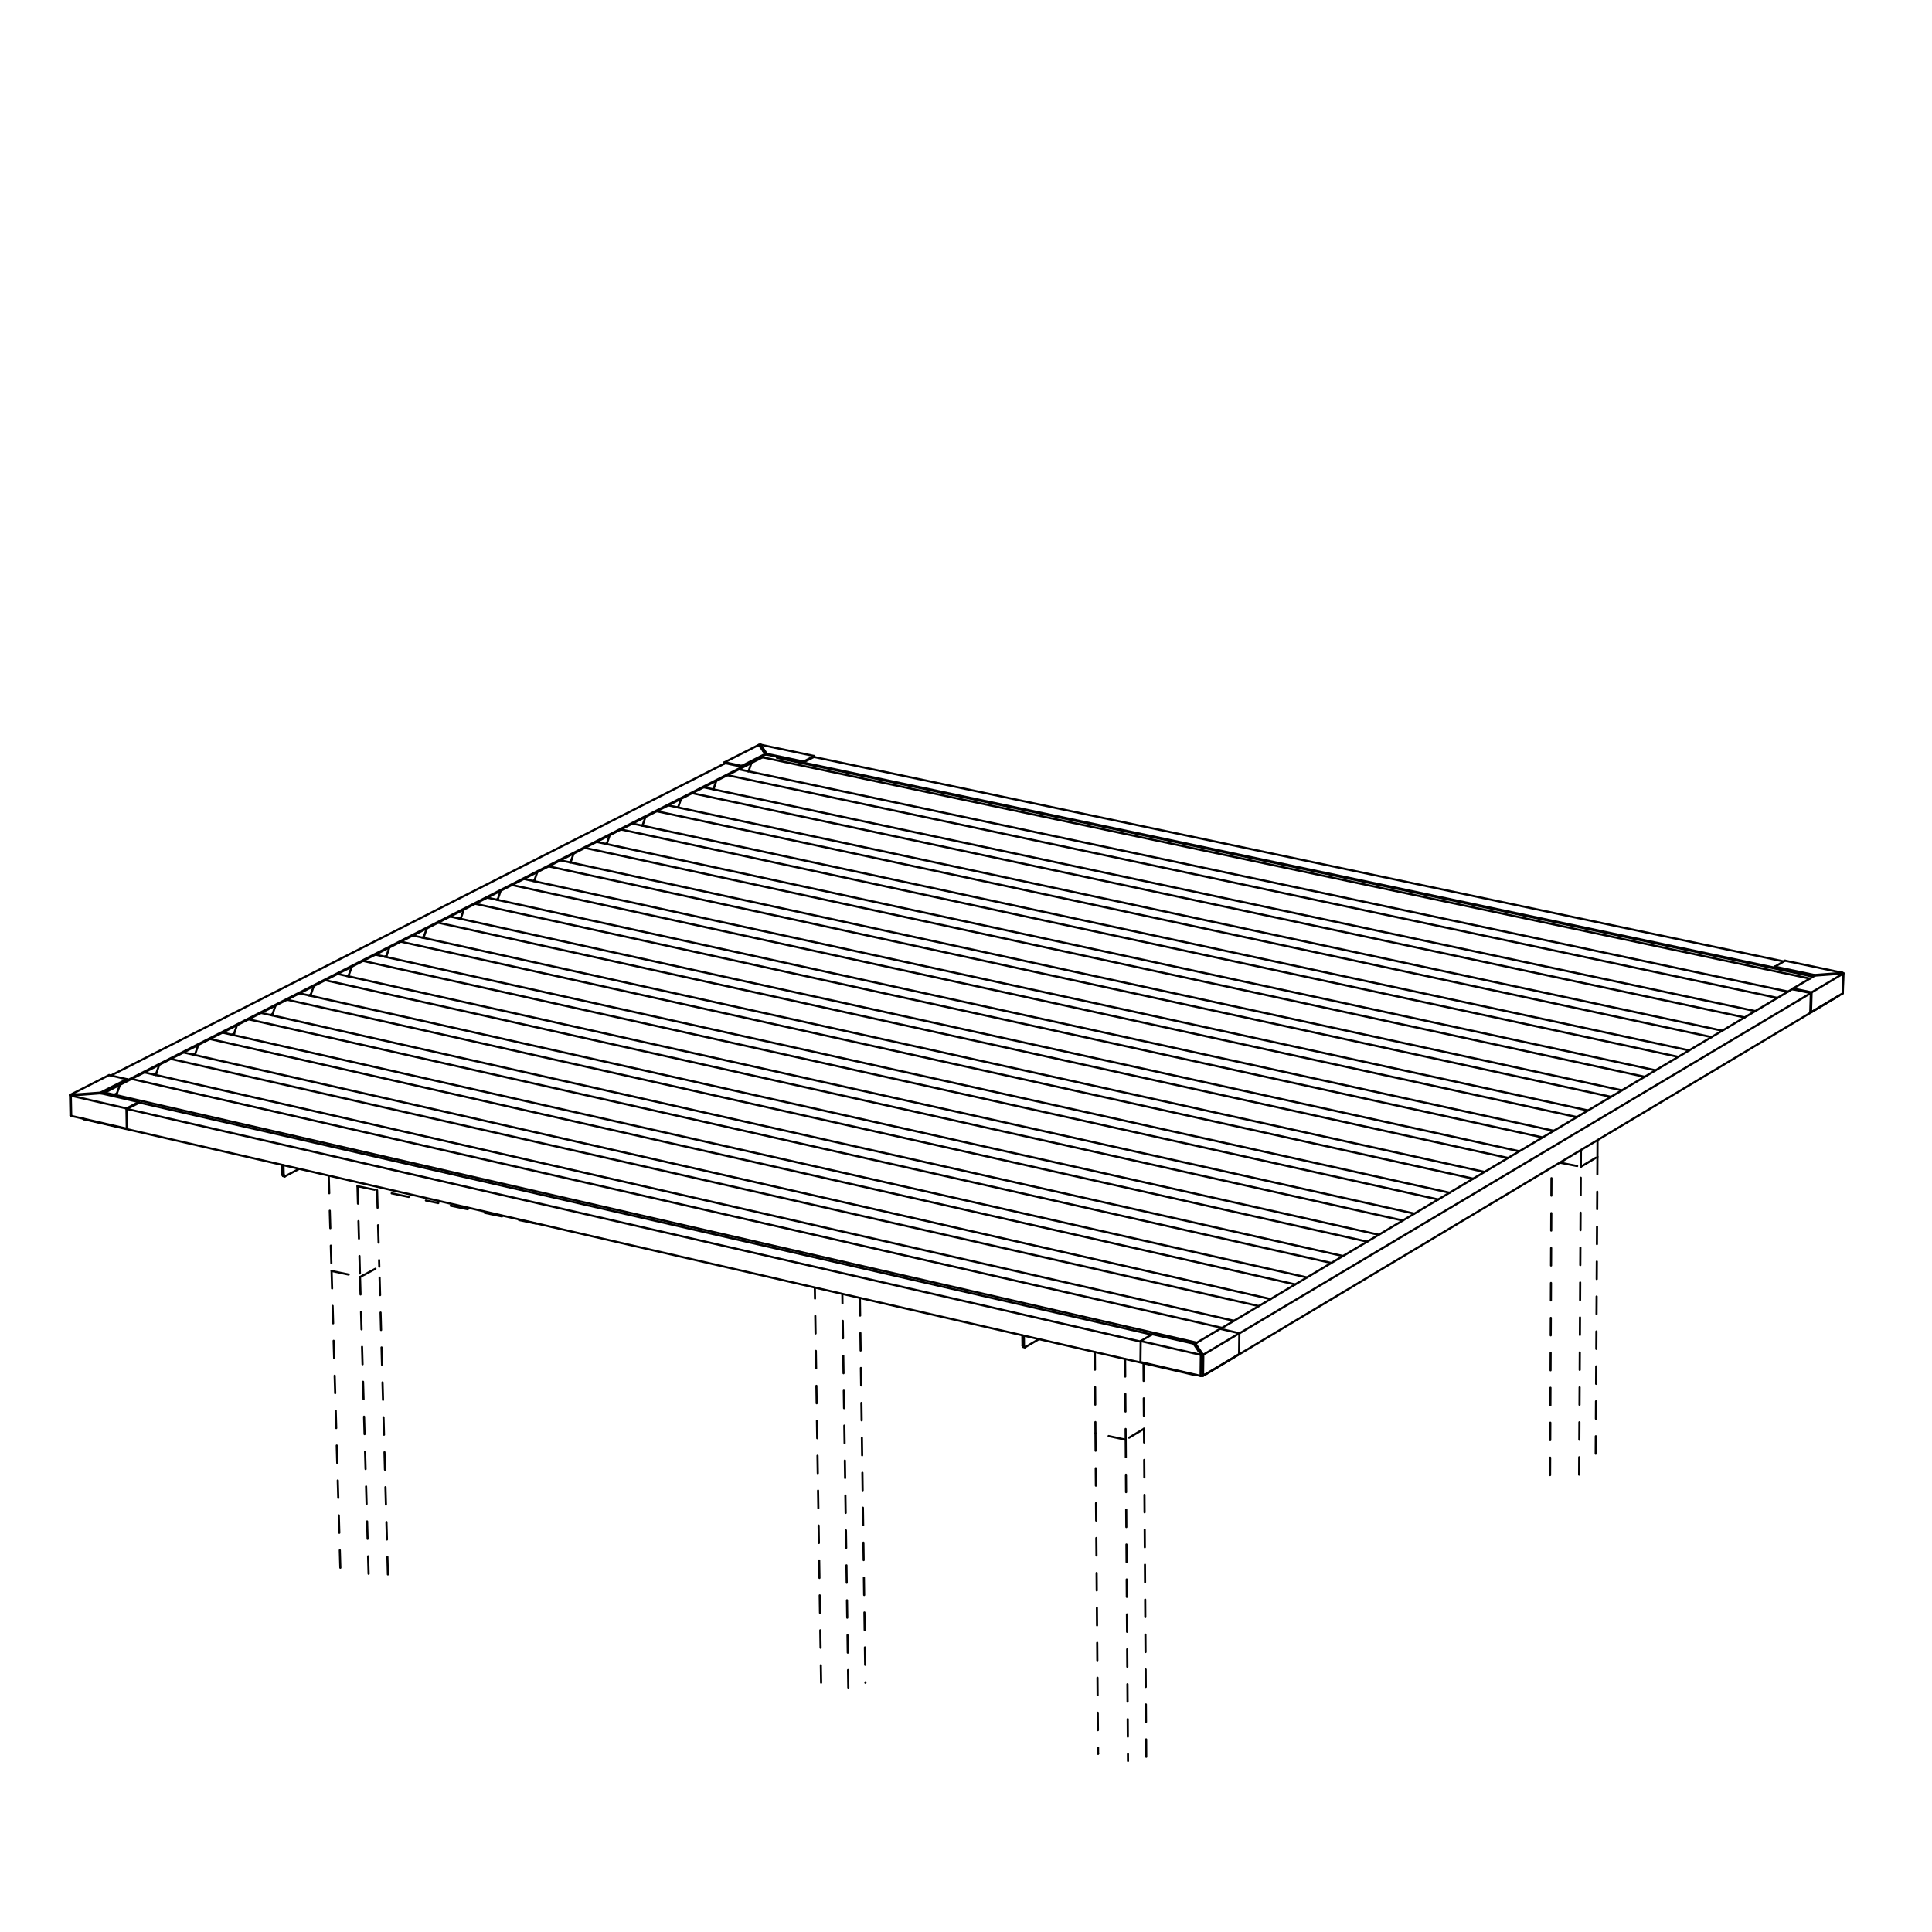 <?xml version="1.0" encoding="UTF-8"?>
<svg id="Vrstva_1" data-name="Vrstva 1" xmlns="http://www.w3.org/2000/svg" viewBox="0 0 226.77 226.77">
  <defs>
    <style>
      .cls-1 {
        stroke-dasharray: 0 0 2.05 2.05;
      }

      .cls-1, .cls-2 {
        fill: none;
        stroke: #010101;
        stroke-linecap: round;
        stroke-linejoin: round;
        stroke-width: .25px;
      }
    </style>
  </defs>
  <g>
    <line class="cls-1" x1="185.55" y1="136.95" x2="187.5" y2="135.78"/>
    <line class="cls-1" x1="183.11" y1="136.47" x2="185.55" y2="136.95"/>
    <line class="cls-1" x1="42.26" y1="149.89" x2="44.52" y2="148.68"/>
    <line class="cls-1" x1="44.26" y1="139.71" x2="44.52" y2="148.68"/>
    <line class="cls-1" x1="41.96" y1="139.23" x2="42.26" y2="149.89"/>
    <line class="cls-1" x1="134.28" y1="167.7" x2="132.13" y2="168.99"/>
    <line class="cls-1" x1="51.43" y1="140.97" x2="51.43" y2="141.21"/>
    <polyline class="cls-1" points="38.59 138.01 38.6 138.53 38.92 149.18"/>
    <line class="cls-1" x1="134.22" y1="160.03" x2="134.28" y2="167.7"/>
    <line class="cls-1" x1="132.06" y1="159.53" x2="132.13" y2="168.99"/>
    <line class="cls-1" x1="128.51" y1="158.72" x2="128.58" y2="168.23"/>
    <line class="cls-1" x1="62.93" y1="143.62" x2="51.43" y2="141.21"/>
    <line class="cls-1" x1="38.92" y1="149.18" x2="42.26" y2="149.89"/>
    <line class="cls-1" x1="132.13" y1="168.99" x2="128.58" y2="168.23"/>
    <line class="cls-1" x1="185.56" y1="135" x2="185.55" y2="136.95"/>
    <line class="cls-1" x1="187.51" y1="133.84" x2="187.5" y2="135.78"/>
    <line class="cls-1" x1="41.96" y1="139.23" x2="51.43" y2="141.21"/>
    <line class="cls-1" x1="42.26" y1="149.89" x2="43.28" y2="185.26"/>
    <line class="cls-1" x1="132.13" y1="168.99" x2="132.4" y2="206.7"/>
    <line class="cls-1" x1="187.5" y1="135.78" x2="187.29" y2="171.79"/>
    <line class="cls-1" x1="185.35" y1="173.09" x2="185.55" y2="136.95"/>
    <line class="cls-1" x1="38.92" y1="149.18" x2="39.96" y2="184.46"/>
    <line class="cls-1" x1="45.53" y1="184.8" x2="44.52" y2="148.68"/>
    <line class="cls-1" x1="96.38" y1="197.51" x2="95.64" y2="151.15"/>
    <line class="cls-1" x1="99.57" y1="198.08" x2="98.87" y2="151.89"/>
    <line class="cls-1" x1="100.93" y1="152.37" x2="101.58" y2="197.52"/>
    <line class="cls-1" x1="128.58" y1="168.23" x2="128.89" y2="205.85"/>
    <line class="cls-1" x1="128.89" y1="205.85" x2="128.89" y2="205.85"/>
    <line class="cls-1" x1="134.54" y1="206.21" x2="134.28" y2="167.7"/>
    <line class="cls-1" x1="181.94" y1="173.14" x2="182.11" y2="137.07"/>
  </g>
  <g>
    <line class="cls-2" x1="140.39" y1="161.43" x2="140.39" y2="161.38"/>
    <line class="cls-2" x1="140.39" y1="161.43" x2="9.8" y2="131.36"/>
    <line class="cls-2" x1="16.3" y1="129.4" x2="135.19" y2="156.65"/>
    <path class="cls-2" d="m120.19,157.96s0,.09.03.13c.02.04.06.06.11.04"/>
    <path class="cls-2" d="m8.37,128.57s-.03,0-.04-.02c-.01-.01,0-.03.01-.03"/>
    <line class="cls-2" x1="11.82" y1="128.32" x2="8.41" y2="128.58"/>
    <line class="cls-2" x1="16.3" y1="129.45" x2="14.9" y2="130.16"/>
    <line class="cls-2" x1="14.84" y1="130.1" x2="16.29" y2="129.35"/>
    <line class="cls-2" x1="8.41" y1="128.58" x2="8.37" y2="128.57"/>
    <line class="cls-2" x1="16.29" y1="129.35" x2="16.3" y2="129.45"/>
    <line class="cls-2" x1="16.29" y1="129.35" x2="11.82" y2="128.32"/>
    <line class="cls-2" x1="8.37" y1="128.5" x2="11.78" y2="128.25"/>
    <line class="cls-2" x1="14.89" y1="126.67" x2="12.8" y2="126.19"/>
    <line class="cls-2" x1="8.31" y1="128.6" x2="14.84" y2="130.1"/>
    <line class="cls-2" x1="14.88" y1="132.48" x2="8.36" y2="130.98"/>
    <line class="cls-2" x1="11.82" y1="128.33" x2="14.89" y2="126.76"/>
    <line class="cls-2" x1="209.36" y1="112.85" x2="95.53" y2="88.85"/>
    <line class="cls-2" x1="212.39" y1="114.54" x2="91.24" y2="88.96"/>
    <line class="cls-2" x1="213.02" y1="114.51" x2="216.24" y2="114.27"/>
    <line class="cls-2" x1="212.64" y1="116.48" x2="210.47" y2="116.02"/>
    <line class="cls-2" x1="210.47" y1="116.02" x2="210.46" y2="116.12"/>
    <line class="cls-2" x1="210.47" y1="116.02" x2="213.02" y2="114.51"/>
    <line class="cls-2" x1="216.18" y1="114.2" x2="212.96" y2="114.44"/>
    <line class="cls-2" x1="212.96" y1="114.53" x2="212.98" y2="114.53"/>
    <line class="cls-2" x1="208.33" y1="113.46" x2="209.52" y2="112.76"/>
    <line class="cls-2" x1="212.57" y1="118.81" x2="212.64" y2="116.48"/>
    <line class="cls-2" x1="216.35" y1="114.27" x2="212.64" y2="116.48"/>
    <line class="cls-2" x1="212.57" y1="118.81" x2="216.28" y2="116.6"/>
    <line class="cls-2" x1="212.96" y1="114.53" x2="208.33" y2="113.55"/>
    <line class="cls-2" x1="89.31" y1="87.54" x2="90" y2="88.57"/>
    <line class="cls-2" x1="90" y1="88.48" x2="89.31" y2="87.45"/>
    <line class="cls-2" x1="94.31" y1="89.48" x2="95.53" y2="88.85"/>
    <line class="cls-2" x1="95.58" y1="88.74" x2="94.31" y2="89.39"/>
    <line class="cls-2" x1="94.31" y1="89.48" x2="90" y2="88.57"/>
    <line class="cls-2" x1="89.11" y1="87.47" x2="89.81" y2="88.5"/>
    <line class="cls-2" x1="87.06" y1="89.9" x2="85.05" y2="89.47"/>
    <line class="cls-2" x1="87.06" y1="89.9" x2="89.81" y2="88.5"/>
    <line class="cls-2" x1="89.81" y1="88.59" x2="87.06" y2="89.99"/>
    <path class="cls-2" d="m141.15,158.99s-.11.02-.15.01"/>
    <line class="cls-2" x1="141.13" y1="159" x2="140.31" y2="157.8"/>
    <line class="cls-2" x1="145.47" y1="156.49" x2="143.21" y2="155.97"/>
    <line class="cls-2" x1="143.21" y1="155.97" x2="140.31" y2="157.7"/>
    <line class="cls-2" x1="140.96" y1="158.99" x2="140.09" y2="157.71"/>
    <line class="cls-2" x1="135.25" y1="156.61" x2="133.89" y2="157.41"/>
    <line class="cls-2" x1="145.44" y1="158.95" x2="145.47" y2="156.49"/>
    <line class="cls-2" x1="133.89" y1="157.41" x2="133.86" y2="159.87"/>
    <line class="cls-2" x1="140.95" y1="159.03" x2="133.89" y2="157.41"/>
    <line class="cls-2" x1="140.92" y1="161.5" x2="133.86" y2="159.87"/>
    <line class="cls-2" x1="145.44" y1="158.95" x2="141.21" y2="161.48"/>
    <line class="cls-2" x1="215.82" y1="116.89" x2="141.41" y2="161.38"/>
    <line class="cls-2" x1="143.24" y1="155.98" x2="210.46" y2="116.04"/>
    <line class="cls-2" x1="13.01" y1="126.24" x2="85.13" y2="89.58"/>
    <line class="cls-2" x1="87.8" y1="90.53" x2="87.88" y2="90.49"/>
    <line class="cls-2" x1="40.72" y1="114.56" x2="40.94" y2="114.45"/>
    <line class="cls-2" x1="36.26" y1="116.84" x2="36.49" y2="116.72"/>
    <line class="cls-2" x1="18.05" y1="126.13" x2="18.34" y2="125.98"/>
    <line class="cls-2" x1="89.52" y1="88.79" x2="12.14" y2="128.23"/>
    <line class="cls-2" x1="12.14" y1="128.32" x2="89.52" y2="88.88"/>
    <line class="cls-2" x1="12.3" y1="128.24" x2="140.48" y2="157.6"/>
    <line class="cls-2" x1="13.65" y1="128.55" x2="14.07" y2="127.34"/>
    <line class="cls-2" x1="15.44" y1="126.64" x2="143.43" y2="155.86"/>
    <line class="cls-2" x1="16.94" y1="125.87" x2="144.84" y2="155.03"/>
    <line class="cls-2" x1="18.28" y1="126.18" x2="18.69" y2="124.98"/>
    <line class="cls-2" x1="20.05" y1="124.29" x2="147.74" y2="153.3"/>
    <line class="cls-2" x1="21.54" y1="123.53" x2="149.14" y2="152.48"/>
    <line class="cls-2" x1="22.87" y1="123.83" x2="23.27" y2="122.65"/>
    <line class="cls-2" x1="24.63" y1="121.95" x2="152.02" y2="150.76"/>
    <line class="cls-2" x1="26.11" y1="121.2" x2="153.4" y2="149.94"/>
    <line class="cls-2" x1="27.42" y1="121.49" x2="27.82" y2="120.33"/>
    <line class="cls-2" x1="29.18" y1="119.64" x2="156.26" y2="148.24"/>
    <line class="cls-2" x1="30.65" y1="118.89" x2="157.64" y2="147.43"/>
    <line class="cls-2" x1="31.94" y1="119.18" x2="32.34" y2="118.02"/>
    <line class="cls-2" x1="33.69" y1="117.34" x2="160.48" y2="145.74"/>
    <line class="cls-2" x1="35.15" y1="116.59" x2="161.84" y2="144.93"/>
    <line class="cls-2" x1="36.43" y1="116.88" x2="36.83" y2="115.74"/>
    <line class="cls-2" x1="38.17" y1="115.05" x2="164.66" y2="143.26"/>
    <line class="cls-2" x1="39.62" y1="114.31" x2="166.01" y2="142.45"/>
    <line class="cls-2" x1="40.89" y1="114.6" x2="41.28" y2="113.47"/>
    <line class="cls-2" x1="42.62" y1="112.79" x2="168.81" y2="140.79"/>
    <line class="cls-2" x1="44.06" y1="112.05" x2="170.15" y2="140"/>
    <line class="cls-2" x1="45.32" y1="112.33" x2="45.7" y2="111.22"/>
    <line class="cls-2" x1="47.04" y1="110.53" x2="172.92" y2="138.35"/>
    <line class="cls-2" x1="48.47" y1="109.81" x2="174.25" y2="137.56"/>
    <line class="cls-2" x1="49.71" y1="110.08" x2="50.09" y2="108.98"/>
    <line class="cls-2" x1="51.42" y1="108.3" x2="177.01" y2="135.92"/>
    <line class="cls-2" x1="52.84" y1="107.58" x2="178.33" y2="135.13"/>
    <line class="cls-2" x1="54.07" y1="107.85" x2="54.44" y2="106.76"/>
    <line class="cls-2" x1="55.77" y1="106.08" x2="181.07" y2="133.51"/>
    <line class="cls-2" x1="57.18" y1="105.36" x2="182.38" y2="132.73"/>
    <line class="cls-2" x1="58.4" y1="105.63" x2="58.77" y2="104.55"/>
    <line class="cls-2" x1="60.1" y1="103.88" x2="185.09" y2="131.12"/>
    <line class="cls-2" x1="61.49" y1="103.17" x2="186.39" y2="130.34"/>
    <line class="cls-2" x1="62.7" y1="103.43" x2="63.06" y2="102.37"/>
    <line class="cls-2" x1="64.39" y1="101.69" x2="189.09" y2="128.74"/>
    <line class="cls-2" x1="65.78" y1="100.98" x2="190.38" y2="127.98"/>
    <line class="cls-2" x1="66.97" y1="101.24" x2="67.33" y2="100.19"/>
    <line class="cls-2" x1="68.65" y1="99.52" x2="193.05" y2="126.39"/>
    <line class="cls-2" x1="70.03" y1="98.82" x2="194.34" y2="125.63"/>
    <line class="cls-2" x1="71.21" y1="99.07" x2="71.56" y2="98.04"/>
    <line class="cls-2" x1="72.88" y1="97.36" x2="196.99" y2="124.05"/>
    <line class="cls-2" x1="74.25" y1="96.67" x2="198.26" y2="123.29"/>
    <line class="cls-2" x1="75.41" y1="96.92" x2="75.76" y2="95.89"/>
    <line class="cls-2" x1="77.08" y1="95.22" x2="200.9" y2="121.73"/>
    <line class="cls-2" x1="78.44" y1="94.53" x2="202.16" y2="120.98"/>
    <line class="cls-2" x1="79.59" y1="94.78" x2="79.94" y2="93.76"/>
    <line class="cls-2" x1="81.25" y1="93.1" x2="204.78" y2="119.42"/>
    <line class="cls-2" x1="82.6" y1="92.41" x2="206.03" y2="118.68"/>
    <line class="cls-2" x1="83.74" y1="92.65" x2="84.08" y2="91.65"/>
    <line class="cls-2" x1="85.39" y1="90.99" x2="208.63" y2="117.13"/>
    <line class="cls-2" x1="86.73" y1="90.3" x2="209.88" y2="116.39"/>
    <line class="cls-2" x1="87.86" y1="90.54" x2="88.2" y2="89.55"/>
    <line class="cls-2" x1="89.5" y1="88.89" x2="212.43" y2="114.86"/>
    <line class="cls-2" x1="133.88" y1="157.47" x2="14.9" y2="130.16"/>
    <line class="cls-2" x1="212.55" y1="116.56" x2="145.47" y2="156.51"/>
    <line class="cls-2" x1="12" y1="128.24" x2="12.14" y2="128.23"/>
    <line class="cls-2" x1="89.56" y1="88.14" x2="89.67" y2="88.08"/>
    <line class="cls-2" x1="8.73" y1="128.48" x2="8.74" y2="128.48"/>
    <line class="cls-2" x1="91.24" y1="88.87" x2="212.39" y2="114.45"/>
    <line class="cls-2" x1="211.33" y1="115.51" x2="211.33" y2="115.51"/>
    <line class="cls-2" x1="208.33" y1="113.46" x2="212.96" y2="114.44"/>
    <line class="cls-2" x1="212.96" y1="114.44" x2="212.96" y2="114.53"/>
    <line class="cls-2" x1="94.31" y1="89.39" x2="90" y2="88.48"/>
    <line class="cls-2" x1="91.14" y1="88.81" x2="91.24" y2="88.96"/>
    <line class="cls-2" x1="212.52" y1="114.44" x2="212.39" y2="114.45"/>
    <line class="cls-2" x1="95.58" y1="88.87" x2="95.58" y2="88.74"/>
    <line class="cls-2" x1="14.88" y1="132.48" x2="14.84" y2="130.1"/>
    <line class="cls-2" x1="9.8" y1="131.31" x2="9.8" y2="131.36"/>
    <line class="cls-2" x1="35.12" y1="137.19" x2="33.45" y2="138.07"/>
    <line class="cls-2" x1="120" y1="156.74" x2="120.02" y2="157.92"/>
    <line class="cls-2" x1="140.44" y1="161.4" x2="140.39" y2="161.43"/>
    <line class="cls-2" x1="140.44" y1="161.4" x2="140.39" y2="161.38"/>
    <line class="cls-2" x1="120.28" y1="158.14" x2="120.1" y2="158.1"/>
    <path class="cls-2" d="m120.02,157.92s0,.07.02.1c.01.03.03.07.07.07"/>
    <line class="cls-2" x1="120.33" y1="158.13" x2="121.95" y2="157.18"/>
    <line class="cls-2" x1="120.19" y1="157.96" x2="120.18" y2="156.78"/>
    <path class="cls-2" d="m8.22,128.54s.02.03.03.04c.02,0,.03.01.05.02"/>
    <line class="cls-2" x1="14.89" y1="126.67" x2="11.78" y2="128.25"/>
    <line class="cls-2" x1="8.37" y1="128.57" x2="8.37" y2="128.5"/>
    <line class="cls-2" x1="8.27" y1="130.92" x2="8.22" y2="128.54"/>
    <path class="cls-2" d="m8.36,130.98s-.03,0-.05-.02c-.01,0-.03-.02-.04-.04"/>
    <path class="cls-2" d="m8.26,128.5s-.04.02-.04.04"/>
    <line class="cls-2" x1="14.9" y1="130.16" x2="14.94" y2="132.45"/>
    <line class="cls-2" x1="8.26" y1="128.5" x2="12.8" y2="126.19"/>
    <line class="cls-2" x1="14.94" y1="132.45" x2="14.88" y2="132.48"/>
    <line class="cls-2" x1="8.37" y1="128.5" x2="8.34" y2="128.52"/>
    <line class="cls-2" x1="14.89" y1="126.76" x2="14.89" y2="126.67"/>
    <line class="cls-2" x1="11.78" y1="128.25" x2="11.78" y2="128.33"/>
    <line class="cls-2" x1="91.24" y1="88.87" x2="91.21" y2="88.83"/>
    <line class="cls-2" x1="212.39" y1="114.54" x2="212.85" y2="114.51"/>
    <line class="cls-2" x1="91.24" y1="88.96" x2="91.24" y2="88.87"/>
    <line class="cls-2" x1="212.39" y1="114.45" x2="212.39" y2="114.54"/>
    <path class="cls-2" d="m33.4,138.08s-.06-.04-.07-.07c-.01-.03-.02-.07-.02-.1"/>
    <path class="cls-2" d="m33.23,138.04s-.06-.04-.07-.07c-.01-.03-.02-.07-.02-.1"/>
    <line class="cls-2" x1="33.4" y1="138.08" x2="33.23" y2="138.04"/>
    <path class="cls-2" d="m33.45,138.07s-.04.01-.06.01"/>
    <line class="cls-2" x1="33.13" y1="137.87" x2="33.1" y2="136.73"/>
    <line class="cls-2" x1="33.3" y1="137.9" x2="33.27" y2="136.77"/>
    <path class="cls-2" d="m216.26,114.25s.02-.02,0-.03c-.01,0-.03-.01-.04-.01"/>
    <line class="cls-2" x1="216.18" y1="114.27" x2="216.18" y2="114.2"/>
    <path class="cls-2" d="m216.37,114.24s-.01.02-.02.03"/>
    <line class="cls-2" x1="216.37" y1="114.24" x2="216.3" y2="116.57"/>
    <path class="cls-2" d="m216.28,116.6s.02-.02.02-.03"/>
    <path class="cls-2" d="m216.27,114.18s.04,0,.06.02c.01,0,.04.02.04.04"/>
    <line class="cls-2" x1="210.46" y1="116.12" x2="212.55" y2="116.56"/>
    <line class="cls-2" x1="212.55" y1="116.56" x2="212.48" y2="118.8"/>
    <line class="cls-2" x1="216.24" y1="114.27" x2="216.26" y2="114.25"/>
    <line class="cls-2" x1="216.27" y1="114.18" x2="209.52" y2="112.76"/>
    <line class="cls-2" x1="212.48" y1="118.8" x2="212.57" y2="118.81"/>
    <line class="cls-2" x1="216.18" y1="114.2" x2="216.22" y2="114.21"/>
    <line class="cls-2" x1="208.33" y1="113.55" x2="208.33" y2="113.46"/>
    <path class="cls-2" d="m89.27,87.44s-.1,0-.13,0"/>
    <path class="cls-2" d="m89.05,87.44c.07-.03.19-.03.26-.02"/>
    <line class="cls-2" x1="89.31" y1="87.45" x2="89.31" y2="87.54"/>
    <line class="cls-2" x1="89.31" y1="87.45" x2="89.27" y2="87.44"/>
    <line class="cls-2" x1="94.31" y1="89.39" x2="94.31" y2="89.48"/>
    <line class="cls-2" x1="90" y1="88.57" x2="90" y2="88.48"/>
    <line class="cls-2" x1="85.13" y1="89.58" x2="87.06" y2="89.99"/>
    <line class="cls-2" x1="89.32" y1="87.42" x2="95.58" y2="88.74"/>
    <line class="cls-2" x1="85.05" y1="89.47" x2="85.05" y2="89.62"/>
    <line class="cls-2" x1="89.05" y1="87.44" x2="85.05" y2="89.47"/>
    <line class="cls-2" x1="89.11" y1="87.47" x2="89.13" y2="87.45"/>
    <line class="cls-2" x1="87.06" y1="89.99" x2="87.06" y2="89.9"/>
    <line class="cls-2" x1="89.81" y1="88.5" x2="89.81" y2="88.59"/>
    <path class="cls-2" d="m140.95,159.03c.08.02.22.02.29-.02"/>
    <line class="cls-2" x1="140.31" y1="157.7" x2="141.18" y2="158.97"/>
    <line class="cls-2" x1="141.24" y1="159.01" x2="145.47" y2="156.49"/>
    <line class="cls-2" x1="12.14" y1="128.32" x2="11.88" y2="128.34"/>
    <line class="cls-2" x1="89.52" y1="88.79" x2="89.49" y2="88.75"/>
    <line class="cls-2" x1="13.42" y1="128.49" x2="13.72" y2="128.34"/>
    <line class="cls-2" x1="22.65" y1="123.78" x2="22.93" y2="123.64"/>
    <line class="cls-2" x1="27.22" y1="121.45" x2="27.48" y2="121.32"/>
    <line class="cls-2" x1="31.76" y1="119.14" x2="32" y2="119.01"/>
    <line class="cls-2" x1="45.16" y1="112.3" x2="45.36" y2="112.19"/>
    <line class="cls-2" x1="49.56" y1="110.05" x2="49.75" y2="109.95"/>
    <line class="cls-2" x1="53.93" y1="107.82" x2="54.11" y2="107.73"/>
    <line class="cls-2" x1="58.27" y1="105.6" x2="58.44" y2="105.52"/>
    <line class="cls-2" x1="62.58" y1="103.4" x2="62.73" y2="103.33"/>
    <line class="cls-2" x1="66.86" y1="101.22" x2="67" y2="101.15"/>
    <line class="cls-2" x1="71.11" y1="99.05" x2="71.24" y2="98.99"/>
    <line class="cls-2" x1="75.33" y1="96.9" x2="75.44" y2="96.84"/>
    <line class="cls-2" x1="79.52" y1="94.76" x2="79.62" y2="94.71"/>
    <line class="cls-2" x1="83.68" y1="92.64" x2="83.76" y2="92.59"/>
    <line class="cls-2" x1="140.77" y1="158.48" x2="140.66" y2="158.54"/>
    <line class="cls-2" x1="133.92" y1="157.39" x2="133.92" y2="157.39"/>
    <line class="cls-2" x1="141.41" y1="161.36" x2="141.41" y2="161.38"/>
    <path class="cls-2" d="m141.21,161.48c-.07.04-.21.04-.29.02"/>
    <line class="cls-2" x1="141.18" y1="158.97" x2="141.15" y2="158.99"/>
    <line class="cls-2" x1="140.31" y1="157.8" x2="140.31" y2="157.7"/>
    <line class="cls-2" x1="140.96" y1="158.99" x2="141.01" y2="159"/>
    <line class="cls-2" x1="135.25" y1="156.61" x2="140.09" y2="157.71"/>
    <line class="cls-2" x1="215.82" y1="116.89" x2="215.82" y2="116.87"/>
    <line class="cls-2" x1="141.41" y1="161.38" x2="141.38" y2="161.38"/>
    <line class="cls-2" x1="89.52" y1="88.88" x2="89.52" y2="88.79"/>
    <line class="cls-2" x1="12.14" y1="128.23" x2="12.14" y2="128.32"/>
    <line class="cls-2" x1="140.92" y1="161.5" x2="140.95" y2="159.03"/>
    <line class="cls-2" x1="141.21" y1="161.48" x2="141.24" y2="159.01"/>
    <line class="cls-2" x1="89.13" y1="87.45" x2="89.13" y2="87.5"/>
    <line class="cls-2" x1="89.27" y1="87.7" x2="89.27" y2="87.44"/>
    <line class="cls-2" x1="216.22" y1="114.21" x2="216.22" y2="114.27"/>
    <line class="cls-2" x1="216.28" y1="116.6" x2="216.35" y2="114.27"/>
    <line class="cls-2" x1="33.13" y1="137.87" x2="33.3" y2="137.9"/>
    <line class="cls-2" x1="8.36" y1="130.98" x2="8.31" y2="128.6"/>
    <line class="cls-2" x1="120.02" y1="157.92" x2="120.19" y2="157.96"/>
    <line class="cls-2" x1="8.34" y1="128.52" x2="8.34" y2="128.56"/>
  </g>
</svg>